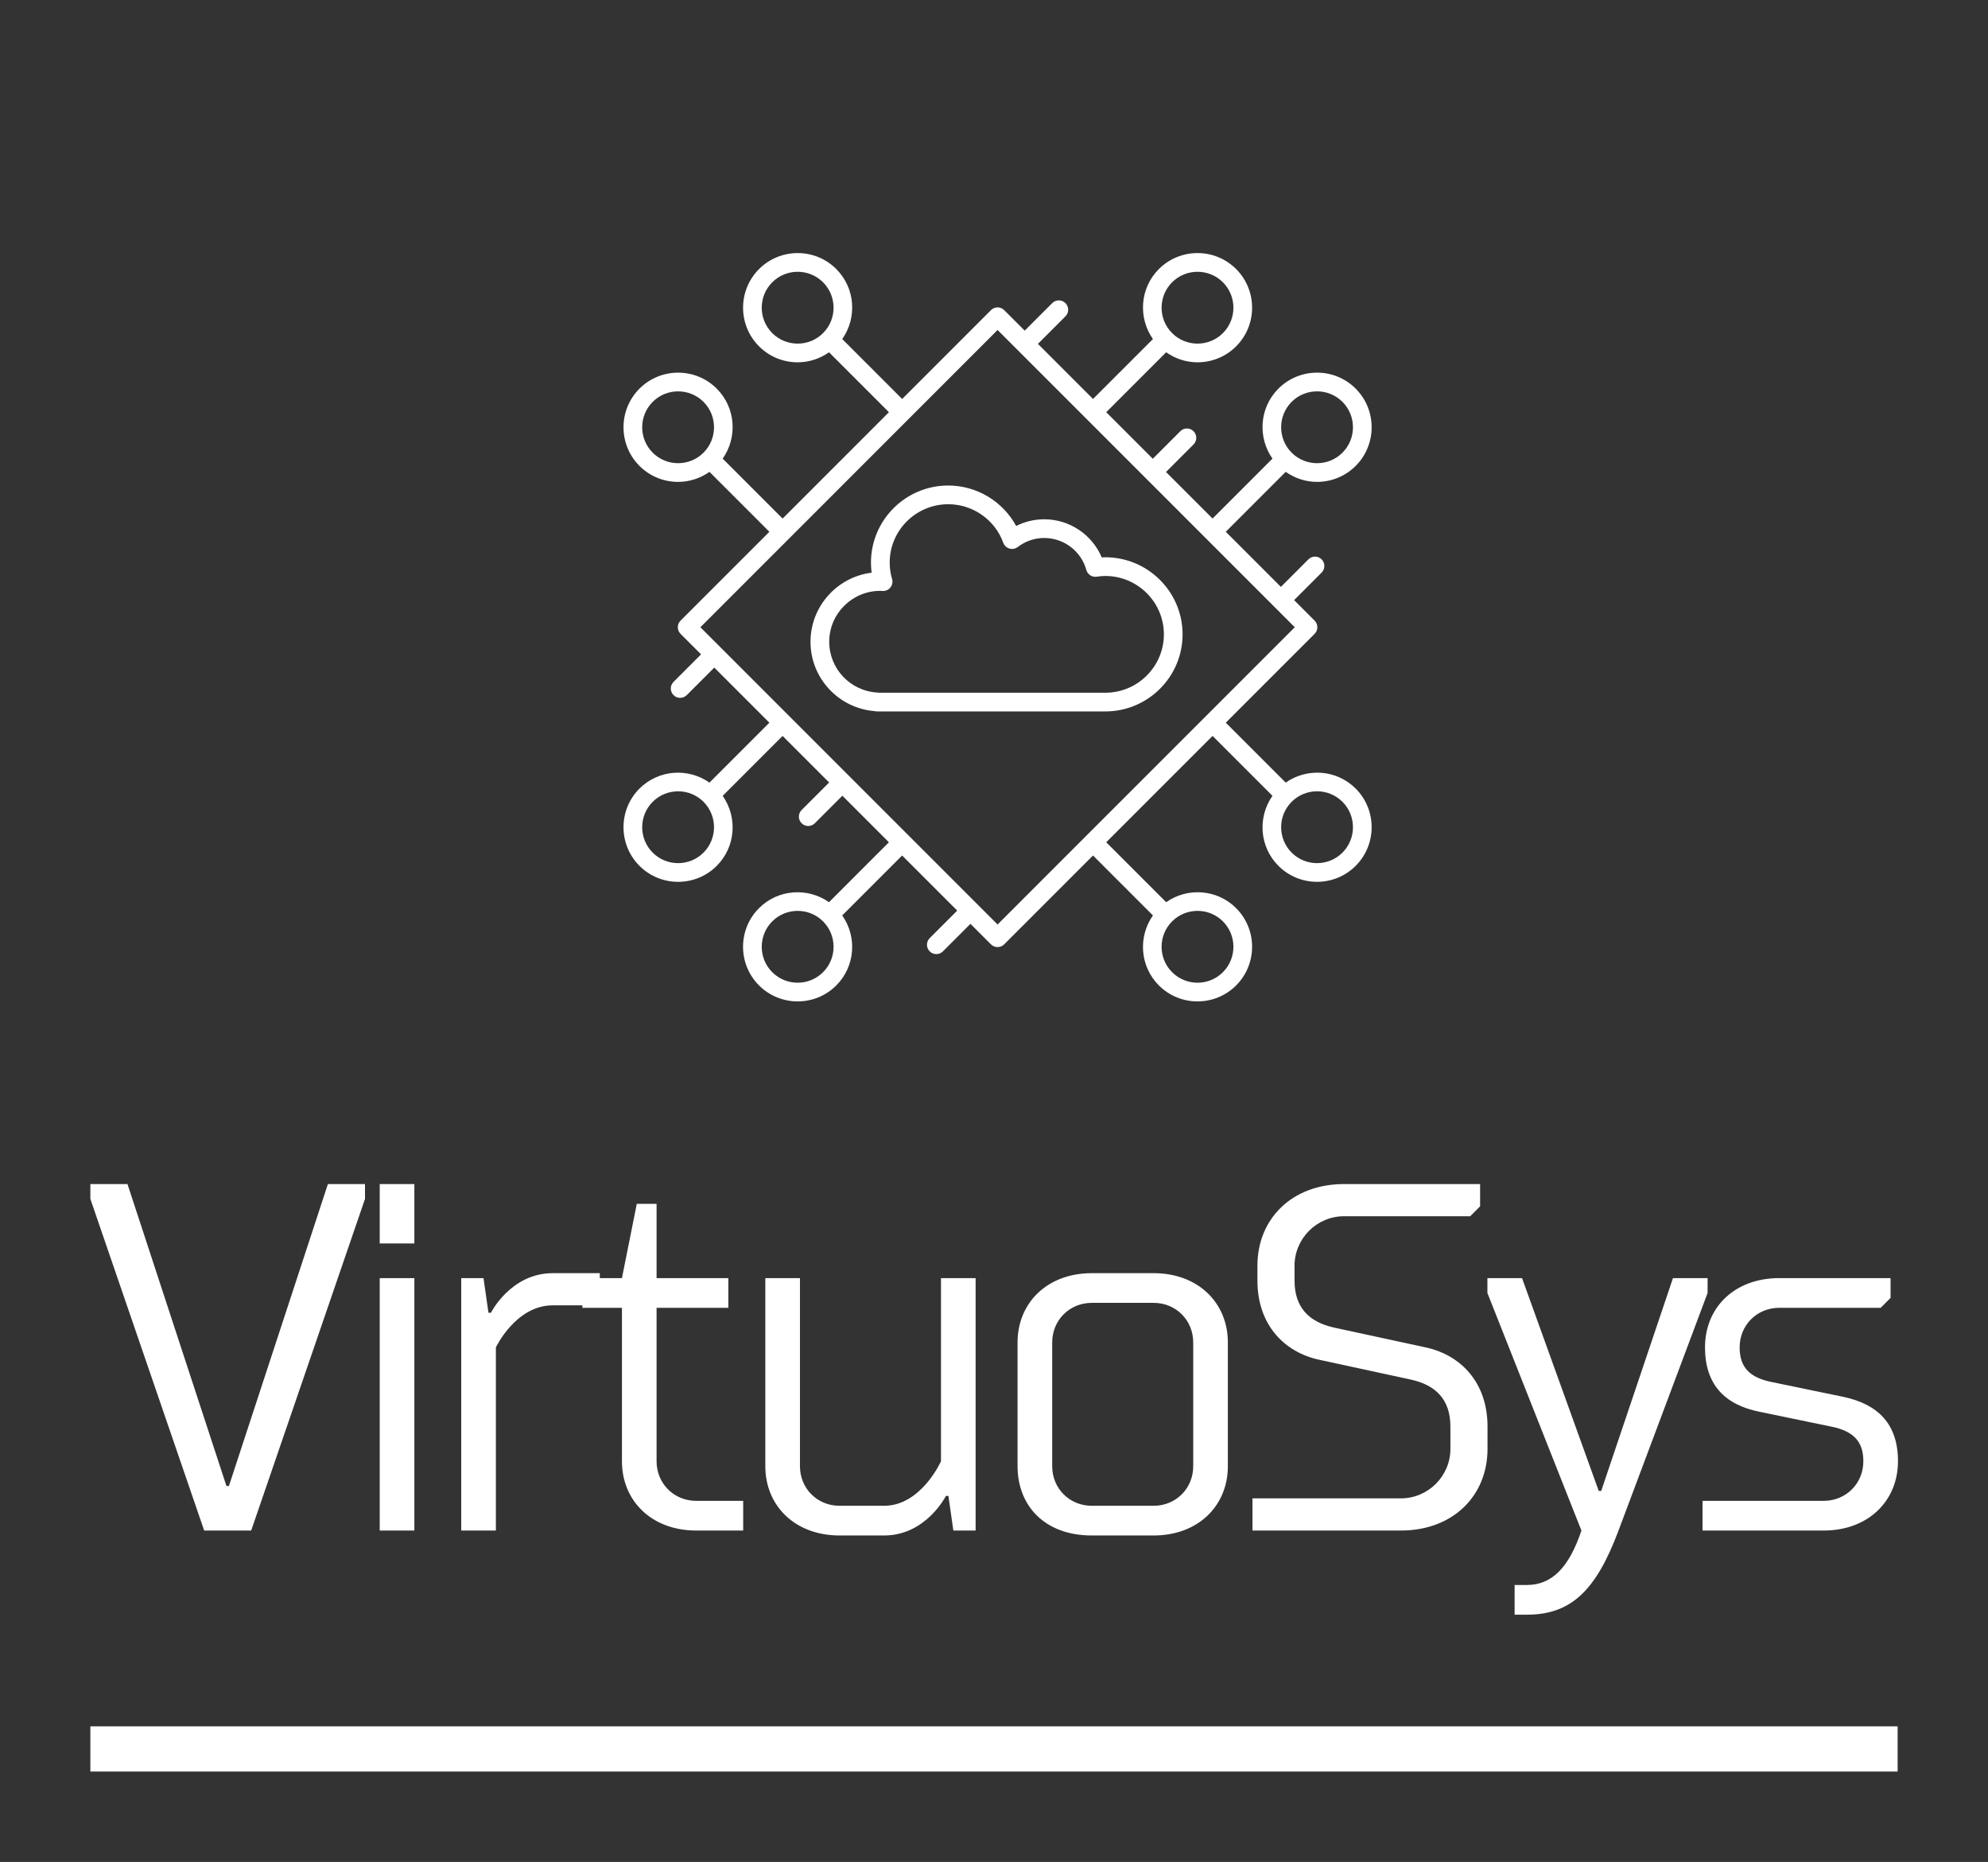 <svg xmlns="http://www.w3.org/2000/svg" xmlns:xlink="http://www.w3.org/1999/xlink" width="3300" height="3090" viewBox="0 0 3300 3090"><rect x="0" y="0" width="3300" height="3090" fill="#333333" stroke="none"/><g transform="scale(15) translate(10, 10)"><defs id="SvgjsDefs1598"></defs><g id="SvgjsG1599" transform="matrix(1,0,0,1,0,0)" fill="#fff"><rect y="0" height="1" width="1" opacity="0"></rect><rect y="181" width="200" height="5"></rect></g><g id="SvgjsG1600" transform="matrix(1.035,0,0,1.035,48.646,7.647)" fill="#fff"><path xmlns="http://www.w3.org/2000/svg" d="M19.193,66.61c-2.277-1.603-5.446-1.4-7.482,0.636  c-2.277,2.277-2.277,5.983,0,8.261c1.139,1.139,2.635,1.708,4.13,1.708  c1.496,0,2.992-0.569,4.131-1.708c2.035-2.035,2.238-5.204,0.635-7.482  l6.406-6.406l4.977,4.977l-2.943,2.943c-0.391,0.391-0.391,1.023,0,1.414  c0.195,0.195,0.451,0.293,0.707,0.293s0.512-0.098,0.707-0.293l2.943-2.943  l4.977,4.977l-6.406,6.406c-2.279-1.603-5.448-1.399-7.482,0.635  c-2.277,2.277-2.277,5.983,0,8.261c1.139,1.139,2.635,1.708,4.131,1.708  c1.495,0,2.991-0.569,4.13-1.708c2.035-2.035,2.238-5.204,0.635-7.482  l6.406-6.406l5.891,5.891l-2.942,2.942c-0.391,0.391-0.391,1.023,0,1.414  c0.195,0.195,0.451,0.293,0.707,0.293s0.512-0.098,0.707-0.293l2.942-2.942  l2.192,2.192C49.488,84.093,49.744,84.19,50,84.19s0.512-0.098,0.707-0.293  l9.497-9.497l6.406,6.406c-1.602,2.278-1.4,5.447,0.635,7.482  c1.139,1.139,2.635,1.708,4.13,1.708c1.496,0,2.992-0.569,4.131-1.708  c2.277-2.277,2.277-5.983,0-8.261c-2.035-2.034-5.204-2.239-7.482-0.636  l-6.406-6.406l11.368-11.368l6.406,6.406c-1.603,2.278-1.4,5.447,0.635,7.482  c1.139,1.139,2.635,1.708,4.131,1.708c1.495,0,2.991-0.569,4.13-1.708  c2.277-2.277,2.277-5.983,0-8.261c-2.036-2.036-5.205-2.238-7.482-0.636  l-6.406-6.406l9.497-9.497c0.391-0.391,0.391-1.023,0-1.414l-2.192-2.192  l2.942-2.942c0.391-0.391,0.391-1.023,0-1.414s-1.023-0.391-1.414,0l-2.942,2.942  l-5.891-5.891l6.406-6.406c1.004,0.706,2.174,1.073,3.352,1.073  c1.495,0,2.991-0.569,4.13-1.708c2.277-2.277,2.277-5.983,0-8.261  c-2.278-2.279-5.984-2.277-8.261,0c-2.035,2.035-2.238,5.204-0.635,7.482  l-6.406,6.406l-4.977-4.977l2.943-2.943c0.391-0.391,0.391-1.023,0-1.414  s-1.023-0.391-1.414,0l-2.943,2.943l-4.977-4.977l6.406-6.406  c1.003,0.706,2.174,1.073,3.351,1.073c1.496,0,2.992-0.569,4.131-1.708  c2.277-2.277,2.277-5.983,0-8.261s-5.983-2.278-8.261,0  c-2.035,2.035-2.238,5.204-0.635,7.482l-6.406,6.406l-5.891-5.891l2.942-2.942  c0.391-0.391,0.391-1.023,0-1.414s-1.023-0.391-1.414,0l-2.942,2.942l-2.192-2.192  c-0.391-0.391-1.023-0.391-1.414,0l-9.497,9.497l-6.406-6.406  c1.602-2.278,1.4-5.447-0.635-7.482c-2.278-2.278-5.984-2.277-8.261,0  c-2.277,2.277-2.277,5.983,0,8.261c1.139,1.139,2.635,1.708,4.131,1.708  c1.177,0,2.348-0.367,3.351-1.073l6.406,6.406L27.014,38.382l-6.406-6.406  c1.602-2.278,1.4-5.447-0.635-7.482c-2.276-2.277-5.982-2.279-8.261,0  c-2.277,2.277-2.277,5.983,0,8.261c1.139,1.139,2.635,1.708,4.13,1.708  c1.178,0,2.349-0.367,3.352-1.073l6.406,6.406l-9.497,9.497  c-0.391,0.391-0.391,1.023,0,1.414l2.192,2.192l-2.942,2.942  c-0.391,0.391-0.391,1.023,0,1.414c0.195,0.195,0.451,0.293,0.707,0.293  s0.512-0.098,0.707-0.293l2.942-2.942l5.891,5.891L19.193,66.61z M18.558,74.093  c-1.497,1.497-3.934,1.499-5.433,0c-1.498-1.498-1.498-3.935,0-5.433  c0.749-0.749,1.732-1.123,2.716-1.123c0.984,0,1.968,0.374,2.717,1.123  C20.056,70.158,20.056,72.595,18.558,74.093z M31.34,86.875  c-1.498,1.498-3.935,1.498-5.433,0s-1.498-3.935,0-5.433  c0.749-0.749,1.732-1.123,2.717-1.123c0.983,0,1.967,0.374,2.716,1.123  C32.838,82.94,32.838,85.377,31.34,86.875z M74.093,81.442  c1.498,1.498,1.498,3.935,0,5.433c-1.497,1.498-3.934,1.498-5.433,0  c-1.498-1.498-1.498-3.935,0-5.433c0.749-0.749,1.732-1.123,2.716-1.123  C72.36,80.319,73.344,80.693,74.093,81.442z M84.159,67.537  c0.983,0,1.967,0.374,2.716,1.123c1.498,1.498,1.498,3.935,0,5.433  c-1.499,1.499-3.936,1.497-5.433,0c-1.498-1.498-1.498-3.935,0-5.433  C82.191,67.911,83.175,67.537,84.159,67.537z M81.442,25.907  c0.749-0.749,1.732-1.123,2.717-1.123c0.983,0,1.967,0.374,2.716,1.123  c1.498,1.498,1.498,3.935,0,5.433c-1.499,1.499-3.936,1.497-5.433,0  C79.944,29.842,79.944,27.405,81.442,25.907z M68.66,13.125  c0.749-0.749,1.732-1.123,2.716-1.123c0.984,0,1.968,0.374,2.717,1.123  c1.498,1.498,1.498,3.935,0,5.433c-1.497,1.497-3.934,1.499-5.433,0  C67.162,17.06,67.162,14.623,68.66,13.125z M25.907,18.558  c-1.498-1.498-1.498-3.935,0-5.433c0.749-0.749,1.732-1.123,2.717-1.123  c0.983,0,1.967,0.374,2.716,1.123c1.498,1.498,1.498,3.935,0,5.433  C29.842,20.057,27.405,20.055,25.907,18.558z M13.125,31.34  c-1.498-1.498-1.498-3.935,0-5.433c0.749-0.749,1.732-1.123,2.716-1.123  c0.984,0,1.968,0.374,2.717,1.123c1.498,1.498,1.498,3.935,0,5.433  C17.061,32.837,14.624,32.839,13.125,31.34z M50,18.224L65.886,34.109  c0.001,0.001,0.001,0.002,0.002,0.003s0.002,0.001,0.003,0.002L81.776,50  L50,81.776L34.114,65.891c-0.001-0.001-0.001-0.002-0.002-0.003  s-0.002-0.001-0.003-0.002L18.224,50L50,18.224z"></path><path xmlns="http://www.w3.org/2000/svg" d="M36.863,58.968C36.944,58.989,37.028,59,37.115,59h24.403  c4.556,0,8.263-3.696,8.263-8.24s-3.707-8.24-8.263-8.24  c-0.126,0-0.253,0.004-0.384,0.011c-1.028-2.435-3.444-4.071-6.142-4.071  c-1.058,0-2.077,0.245-3.004,0.716c-1.426-2.629-4.211-4.326-7.263-4.326  c-4.556,0-8.263,3.696-8.263,8.24c0,0.359,0.024,0.719,0.072,1.078  c-3.68,0.456-6.537,3.596-6.537,7.388C29.999,55.441,32.998,58.66,36.863,58.968  z M37.464,46.109l0.246,0.015c0.323,0.022,0.635-0.126,0.835-0.38  s0.266-0.59,0.175-0.9c-0.17-0.578-0.256-1.169-0.256-1.755  c0-3.44,2.81-6.24,6.263-6.24c2.625,0,4.989,1.656,5.883,4.121  c0.109,0.3,0.354,0.529,0.659,0.619c0.308,0.087,0.636,0.028,0.889-0.166  c0.825-0.631,1.806-0.964,2.836-0.964c2.091,0,3.939,1.404,4.495,3.414  c0.135,0.485,0.609,0.802,1.108,0.723c0.357-0.052,0.65-0.076,0.922-0.076  c3.453,0,6.263,2.8,6.263,6.24S64.972,57,61.519,57H37.301  c-0.044-0.008-0.089-0.014-0.134-0.017c-2.898-0.155-5.168-2.54-5.168-5.429  C31.999,48.552,34.45,46.109,37.464,46.109z"></path></g><g id="SvgjsG1601" transform="matrix(1.369,0,0,1.369,-0.821,104.575)" fill="#fff"><path d="M11.6 36.4 l0.2 0 l8 -24.4 l3 0 l0 1.2 l-9.2 26.8 l-3.8 0 l-9.2 -26.8 l0 -1.2 l3 0 z M26.79 19.6 l0 20.4 l-2.8 0 l0 -20.4 l2.8 0 z M26.79 12 l0 4.8 l-2.8 0 l0 -4.8 l2.8 0 z M41.78 19.2 l0 2.6 l-3.8 0 c-3 0 -4.6 3.4 -4.6 3.4 l0 14.8 l-2.8 0 l0 -20.4 l1.8 0 l0.4 2.8 l0.2 0 s1.6 -3.2 5 -3.2 l3.8 0 z M40.37 22 l0 -2.4 l3.2 0 l1.2 -6 l1.6 0 l0 6 l5.8 0 l0 2.4 l-5.8 0 l0 12.4 c0 1.8 1.4 3.2 3.2 3.2 l3.8 0 l0 2.4 l-3.8 0 c-3.6 0 -6 -2.4 -6 -5.6 l0 -12.4 l-3.2 0 z M55.16 19.6 l2.8 0 l0 15.2 c0 1.8 1.4 3.2 3.2 3.2 l3.6 0 c3 0 4.6 -3.6 4.6 -3.6 l0 -14.8 l2.8 0 l0 20.4 l-1.8 0 l-0.4 -2.8 l-0.2 0 s-1.6 3.2 -5 3.2 l-3.6 0 c-3.6 0 -6 -2.4 -6 -5.6 l0 -15.2 z M78.35 24.8 l0 10 c0 1.8 1.4 3.2 3.2 3.2 l5 0 c1.8 0 3.2 -1.4 3.2 -3.2 l0 -10 c0 -1.8 -1.4 -3.2 -3.2 -3.2 l-5 0 c-1.8 0 -3.2 1.4 -3.2 3.2 z M75.55 34.8 l0 -10 c0 -3.2 2.4 -5.6 6 -5.6 l5 0 c3.6 0 6 2.4 6 5.6 l0 10 c0 3.2 -2.4 5.6 -6 5.6 l-5 0 c-3.8 0 -6 -2.4 -6 -5.6 z M94.94 19.8 l0 -1.2 c0 -3.8 2.8 -6.6 7 -6.6 l11 0 l0 1.8 l-0.8 0.8 l-10.2 0 c-2.2 0 -4 1.8 -4 4 l0 1.2 c0 2.2 1.2 3.36 3.2 3.8 l7.4 1.6 c2.8 0.6 5 2.8 5 6.4 l0 1.8 c0 3.8 -2.8 6.6 -7 6.6 l-12 0 l0 -2.6 l12 0 c2.2 0 4 -1.8 4 -4 l0 -1.8 c0 -2.2 -1.2 -3.36 -3.2 -3.8 l-7.4 -1.6 c-2.8 -0.6 -5 -2.8 -5 -6.4 z  M131.33 20.8 l-7.2 19.2 c-1.8 4.8 -3.8 6.8 -7.4 6.8 l-1 0 l0 -2.4 l1 0 c2 0 3.4 -1.4 4.4 -4.4 l-7.6 -19.2 l0 -1.2 l2.8 0 l6.2 17.2 l0.2 0 l5.8 -17.2 l2.8 0 l0 1.2 z M133.92 25.2 c0 1.6 0.8 2.44 2.6 2.8 l5.8 1.2 c2.8 0.6 4.4 2.2 4.4 5.2 c0 3.2 -2.4 5.6 -6 5.6 l-9.8 0 l0 -2.4 l9.8 0 c1.8 0 3.2 -1.4 3.2 -3.2 c0 -1.6 -0.8 -2.44 -2.6 -2.8 l-5.8 -1.2 c-2.8 -0.56 -4.4 -2.2 -4.4 -5.2 c0 -3.24 2.4 -5.6 6 -5.6 l9 0 l0 1.6 l-0.8 0.8 l-8.2 0 c-1.8 0 -3.2 1.4 -3.2 3.2 z"></path></g></g></svg>